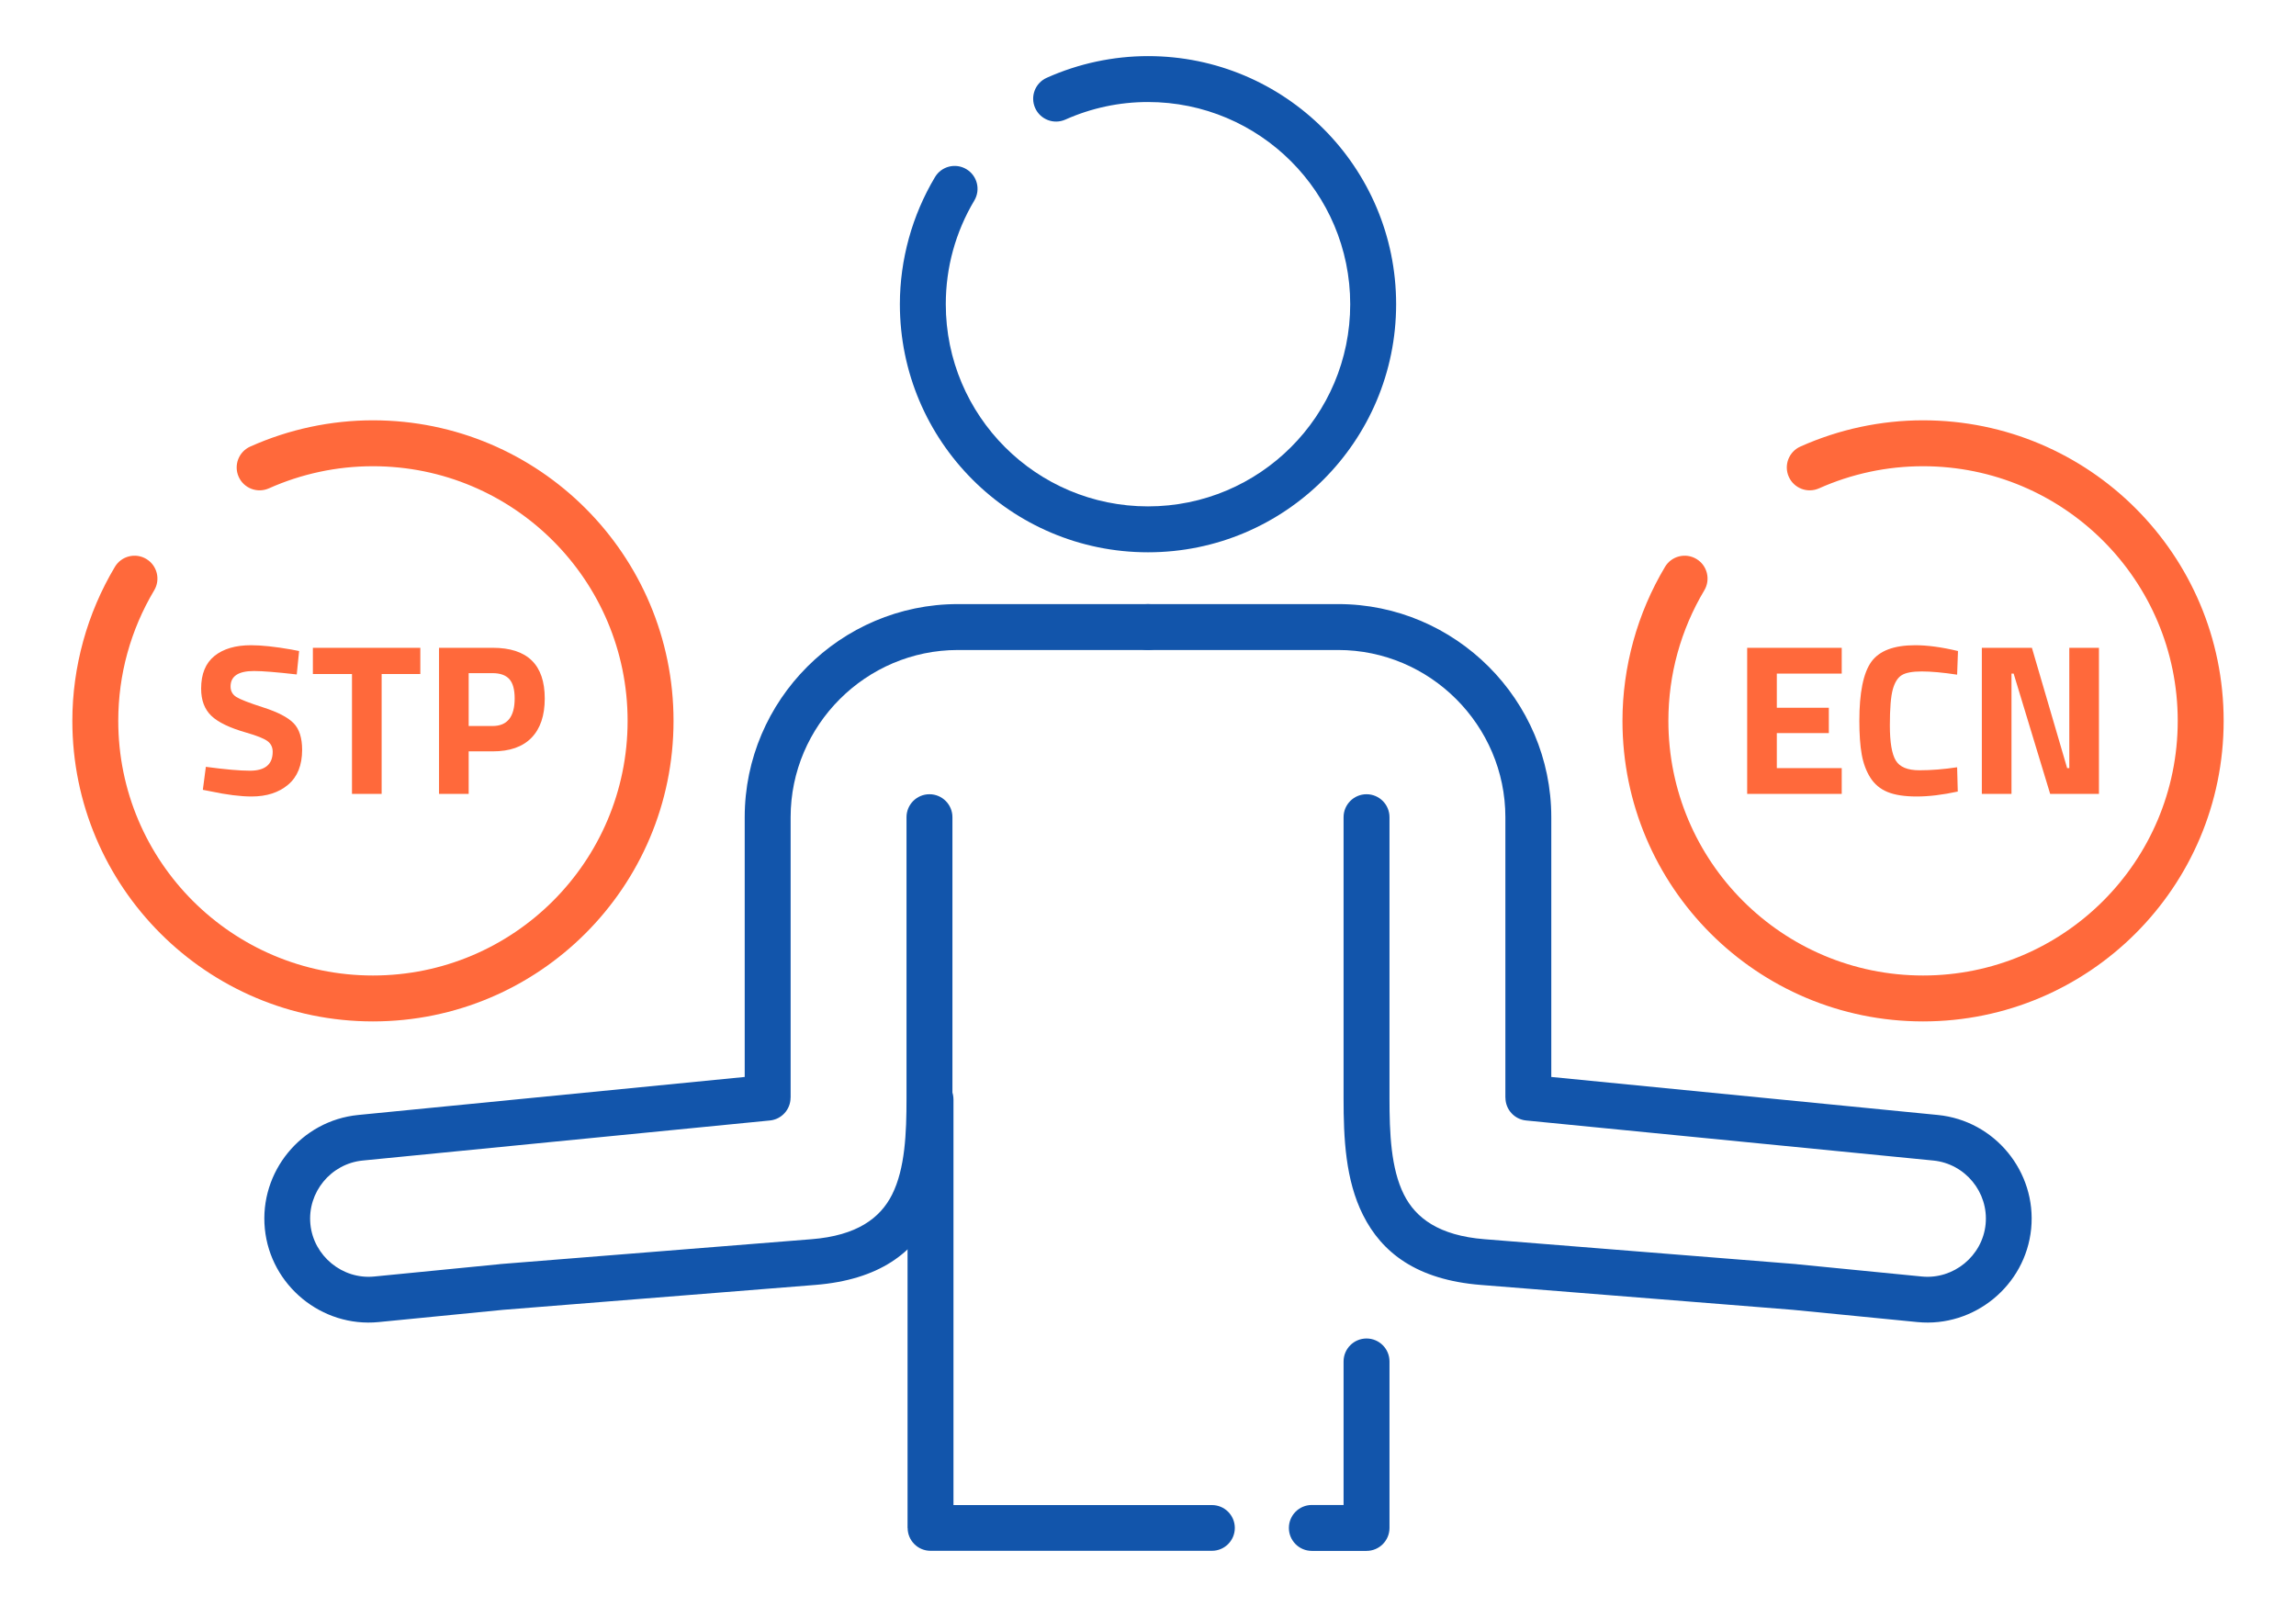 <?xml version="1.0" encoding="UTF-8"?>
<!DOCTYPE svg PUBLIC "-//W3C//DTD SVG 1.1//EN" "http://www.w3.org/Graphics/SVG/1.1/DTD/svg11.dtd">
<!-- Creator: CorelDRAW 2018 (64-Bit) -->
<svg xmlns="http://www.w3.org/2000/svg" xml:space="preserve" width="300px" height="210px" version="1.1" style="shape-rendering:geometricPrecision; text-rendering:geometricPrecision; image-rendering:optimizeQuality; fill-rule:evenodd; clip-rule:evenodd"
viewBox="0 0 287996.4 201597.5"
 xmlns:xlink="http://www.w3.org/1999/xlink">
 <defs>
  <style type="text/css">
   <![CDATA[
    .fil0 {fill:none}
    .fil1 {fill:#1255ab;fill-rule:nonzero}
    .fil2 {fill:#ff693b;fill-rule:nonzero}
   ]]>
  </style>
 </defs>
 <g id="Layer_x0020_1">
  <g id="_1975967905504">
   <rect class="fil0" x="0.1" y="-0.1" width="287996.4" height="201597.5"/>
   <path class="fil1" d="M133634.9 15001.5c-1447.6,645.9 -3145.3,-3.4 -3791.2,-1450.9 -646,-1447.6 3.4,-3145.3 1450.9,-3791.2 2009.9,-898.8 4092.8,-1579.1 6210.4,-2030.7 2143.4,-457.4 4320.4,-690.2 6493.2,-690.2 8594.1,0 16376.1,3484 22007.9,9116.1 5632.2,5631.8 9116.1,13413.4 9116.1,22007.6 0,8594.5 -3483.9,16375.7 -9116.1,22007.5 -5631.8,5632.2 -13413.8,9116.1 -22007.9,9116.1 -8594.2,0 -16376.1,-3483.9 -22007.9,-9116.1 -5632.2,-5631.8 -9116.1,-13413 -9116.1,-22007.5 0,-2785.5 383.2,-5568.3 1128.5,-8272.2 738.9,-2680 1838.7,-5263.7 3278.7,-7676.5 813.7,-1360.6 2576.9,-1803.9 3937.5,-990.2 1360.6,813.7 1803.9,2576.8 990.2,3937.5 -1172,1963.8 -2068.5,4070.8 -2671.7,6259.2 -596.4,2164.1 -903.3,4431.8 -903.3,6742.2 0,7004.1 2839.1,13345.3 7428.9,17934.7 4589.5,4589.8 10931.1,7429 17935.2,7429 7004.1,0 13345.7,-2839.2 17935.1,-7429 4589.8,-4589.4 7429,-10930.6 7429,-17934.7 0,-7004.2 -2839.2,-13345.4 -7429,-17934.8 -4589.4,-4589.8 -10931,-7428.9 -17935.1,-7428.9 -1800.6,0 -3577.3,187 -5300.4,554.8 -1747.2,372.6 -3445.3,924.8 -5062.9,1648.2z"/>
   <path class="fil1" d="M168529.7 102516.5c0,-1590.4 1289.5,-2880 2879.9,-2880 1590.4,0 2880,1289.6 2880,2880l0 35291.7c0,4312.3 173.1,8787.6 1810,12050.4 1487.2,2964.7 4425.4,5146.6 10098.7,5599.3l39017.1 3116.2 245.7 29.9 15610 1535.2c1987.6,195.4 3886.8,-449.4 5338.5,-1641 1454,-1193.6 2458.2,-2932.2 2653.6,-4919.4 196.5,-1998.6 -443.7,-3897.4 -1632.4,-5345.7 -1190.1,-1449.8 -2929.8,-2449.1 -4928.8,-2645.6l-51077.8 -5024.5c-1483.4,-145.5 -2591.2,-1396.9 -2590,-2857.3l-8.7 0 0 -35189.2c0,-5763.3 -2361.5,-11006.6 -6164.4,-14809.9 -3802.5,-3802.9 -9045.8,-6164.3 -14808.7,-6164.3l-23854.2 0c-1590.4,0 -2880,-1289.6 -2880,-2880 0,-1590.4 1289.6,-2879.9 2880,-2879.9l23854.2 0c7353.7,0 14038.1,3007.7 18881.5,7851.4 4843.8,4844.2 7851.5,11529.3 7851.5,18882.7l0 32587.4 48479 4769c3573.5,351.1 6678,2131.6 8799,4715.3 2122.9,2586.3 3265.5,5979.1 2914.4,9553 -350,3562.1 -2137,6666.6 -4723.2,8789.5 -2589,2124.9 -5983,3273.1 -9545.9,2923.1l-15611.1 -1535.2 -39149 -3123.4c-8077.5,-644.4 -12423.2,-4075.8 -14779.3,-8771.8 -2206.1,-4397.4 -2439.6,-9633.5 -2439.6,-14615.2l0 -35291.7z"/>
   <path class="fil1" d="M168529.7 170793.6c0,-1590.4 1289.5,-2880 2879.9,-2880 1590.4,0 2880,1289.6 2880,2880l0 20885.4c0,1590.4 -1289.6,2879.9 -2880,2879.9l-6860.5 0c-1590.4,0 -2880,-1289.5 -2880,-2879.9 0,-1590.4 1289.6,-2880 2880,-2880l3980.6 0 0 -18005.4zm-16510.3 18016.4c1584,0 2868.6,1284.6 2868.6,2868.6 0,1584 -1284.6,2868.6 -2868.6,2868.6l-35301.1 0.4c-1584,0 -2868.6,-1284.6 -2868.6,-2868.6l-11.4 0 0 -53738.9c0,-1590.4 1289.6,-2880 2880,-2880 1590.4,0 2879.9,1289.6 2879.9,2880l0 50870.2 32421.2 -0.3z"/>
   <path class="fil1" d="M113706.8 102516.5c0,-1590.4 1289.5,-2880 2880,-2880 1590.4,0 2879.9,1289.6 2879.9,2880l0 35291.7c0,4981.7 -233.6,10217.8 -2439.6,14615.2 -2356.2,4696 -6701.1,8127.4 -14779.3,8771.8l-39149 3123.4 -15611.1 1535.2c-3562.6,350 -6956.9,-798.2 -9545.9,-2923.1 -2586.3,-2122.5 -4373.2,-5227.4 -4723.2,-8789.5 -351.1,-3573.9 791.4,-6966.7 2914.4,-9553 2121,-2583.7 5225.8,-4364.2 8799,-4715.3l48479 -4769 0 -32587.4c0,-7353.4 3007.7,-14038.5 7851.5,-18882.7 4843.4,-4843.7 11528.1,-7851.4 18881.5,-7851.4l23854.2 0c1590.4,0 2879.9,1289.5 2879.9,2879.9 0,1590.4 -1289.5,2880 -2879.9,2880l-23854.2 0c-5763.3,0 -11006.2,2361.4 -14808.8,6164.3 -3802.9,3803.3 -6164.3,9046.6 -6164.3,14809.9l0 35189.2 -8.7 0c1.1,1460.4 -1106.6,2711.8 -2590.1,2857.3l-51077.7 5024.5c-1999,196.5 -3738.7,1195.8 -4928.9,2645.6 -1188.6,1448.3 -1828.9,3347.1 -1632.3,5345.7 195.4,1987.2 1199.2,3725.8 2653.6,4919.4 1451.6,1191.6 3350.5,1836.4 5338.5,1641l15610 -1535.2 245.6 -29.9 39017.1 -3116.2c5673.8,-452.7 8611.6,-2634.6 10098.8,-5599.3 1636.9,-3262.8 1810,-7738.1 1810,-12050.4l0 -35291.7z"/>
   <path class="fil2" d="M228166.4 61263.5c-1447.5,645.9 -3145.2,-3.4 -3791.1,-1451 -646,-1447.5 3.4,-3145.2 1450.9,-3791.2 2432.8,-1087.7 4956,-1911.2 7524.6,-2459.6 2592.7,-553.4 5230,-834.9 7866.2,-834.9 10411.7,0 19838.1,4220.5 26661.2,11043.2 6822.7,6822.7 11043.3,16249.9 11043.3,26661.2 0,10411.8 -4220.6,19838.2 -11043.3,26660.9 -6823.1,6822.7 -16249.5,11043.2 -26661.2,11043.2 -10411.7,0 -19838.1,-4220.5 -26661.2,-11043.2 -6822.7,-6822.7 -11043.3,-16249.1 -11043.3,-26660.9 0,-3379.2 463.8,-6750.1 1365.5,-10021.3 895.4,-3247.3 2227.7,-6377.4 3971.9,-9300.1 813.7,-1360.6 2576.9,-1804 3937.5,-990.2 1360.6,813.7 1803.9,2576.8 990.2,3937.4 -1475.9,2473.7 -2605.2,5126.9 -3364.9,7882.9 -753.2,2731.8 -1140.2,5587.6 -1140.2,8491.3 0,8821.3 3575.7,16807.8 9356.1,22588.1 5780.7,5780.3 13767.1,9356.1 22588.4,9356.1 8820.9,0 16807.7,-3575.8 22588.4,-9356.1 5780.4,-5780.3 9356.1,-13766.8 9356.1,-22588.1 0,-8821.3 -3575.7,-16808.1 -9356.1,-22588.4 -5780.7,-5780.3 -13767.5,-9356.1 -22588.4,-9356.1 -2263.9,0 -4501,235.8 -6673.4,699.6 -2198.2,469.4 -4336.6,1164.8 -6377.2,2077.2z"/>
   <path class="fil2" d="M33728.5 61263.5c-1447.6,645.9 -3145.3,-3.4 -3791.2,-1451 -646,-1447.5 3.4,-3145.2 1450.9,-3791.2 2432.9,-1087.7 4956,-1911.2 7524.6,-2459.6 2592.7,-553.4 5230,-834.9 7866.2,-834.9 10411.7,0 19838.1,4220.5 26661.2,11043.2 6822.7,6822.7 11043.3,16249.9 11043.3,26661.2 0,10411.8 -4220.6,19838.2 -11043.3,26660.9 -6823.1,6822.7 -16249.5,11043.2 -26661.2,11043.2 -10411.7,0 -19838.1,-4220.5 -26661.2,-11043.2 -6822.7,-6822.7 -11043.3,-16249.1 -11043.3,-26660.9 0,-3379.2 463.8,-6750.1 1365.6,-10021.3 895.3,-3247.3 2227.6,-6377.4 3971.8,-9300.1 813.7,-1360.6 2576.9,-1804 3937.5,-990.2 1360.6,813.7 1803.9,2576.8 990.2,3937.4 -1475.9,2473.7 -2605.2,5126.9 -3364.9,7882.9 -753.2,2731.8 -1140.2,5587.6 -1140.2,8491.3 0,8821.3 3575.7,16807.8 9356.1,22588.1 5780.7,5780.3 13767.1,9356.1 22588.4,9356.1 8820.9,0 16807.7,-3575.8 22588.4,-9356.1 5780.4,-5780.3 9356.1,-13766.8 9356.1,-22588.1 0,-8821.3 -3575.7,-16808.1 -9356.1,-22588.4 -5780.7,-5780.3 -13767.5,-9356.1 -22588.4,-9356.1 -2263.9,0 -4501,235.8 -6673.4,699.6 -2198.2,469.4 -4336.6,1164.8 -6377.1,2077.2z"/>
   <path class="fil2" d="M31859.5 84177.7c-1958.5,0 -2937.8,646.7 -2937.8,1940.4 0,575.2 242.3,1015.5 727.6,1320.9 485.2,305.4 1621.7,745.7 3409.8,1321 1788.1,574.8 3041.4,1226.4 3760.2,1953.9 718.9,728 1078.3,1846.7 1078.3,3356.2 0,1922.6 -584.3,3378.1 -1752.2,4366.5 -1167.8,988.3 -2695.5,1482.6 -4582.2,1482.6 -1401.8,0 -3117.7,-215.8 -5148.4,-647l-970.6 -188.6 377.6 -2884.1c2407.9,323.5 4249.6,485.3 5525.6,485.3 1904.8,0 2857.3,-790.7 2857.3,-2372.4 0,-574.9 -220,-1024.3 -660.3,-1347.4 -440.3,-323.5 -1316.4,-673.9 -2628.3,-1051.4 -2084.3,-593 -3553.4,-1298.3 -4407.2,-2115.8 -853.4,-817.9 -1280.1,-1954.4 -1280.1,-3409.8 0,-1833.1 557.1,-3198.6 1671.3,-4097.4 1113.8,-898.4 2641.4,-1347.7 4582.2,-1347.7 1329.6,0 3019.1,179.9 5067.5,539.3l970.2 188.6 -296.3 2938.1c-2533.7,-287.6 -4321.8,-431.2 -5364.2,-431.2zm7385.9 377.2l0 -3288.5 13477.6 0 0 3288.5 -4852.1 0 0 15040.8 -3719.8 0 0 -15040.8 -4905.7 0zm22561.2 9703.8l-3018.7 0 0 5337 -3719.7 0 0 -18329.3 6738.4 0c4348.7,0 6523.4,2120.6 6523.4,6361.2 0,2138.5 -552.6,3778.4 -1658.1,4919.4 -1105.1,1141 -2726.9,1711.7 -4865.3,1711.7zm-3018.7 -3180.8l2991.9 0c1850.8,0 2776.4,-1150.1 2776.4,-3450.3 0,-1131.9 -224.5,-1944.9 -673.9,-2439.3 -449.4,-494.3 -1150.1,-741.1 -2102.5,-741.1l-2991.9 0 0 6630.7z"/>
   <path class="fil2" d="M219154.7 99595.7l0 -18329.3 11860 0 0 3234.5 -8140.3 0 0 4285.9 6523 0 0 3180.8 -6523 0 0 4393.6 8140.3 0 0 3234.5 -11860 0zm26415.5 -296.7c-1904.9,413.5 -3620.7,620.2 -5148.4,620.2 -1527.3,0 -2749.2,-188.6 -3665.7,-566.1 -916.6,-377.2 -1635.4,-979.3 -2156.6,-1805.9 -521.2,-826.5 -880.2,-1797.1 -1077.9,-2911.3 -198.1,-1114.2 -296.7,-2515.6 -296.7,-4204.7 0,-3540.2 498.5,-6006.7 1495.9,-7399.4 997.4,-1392.4 2835,-2088.9 5512.4,-2088.9 1545.4,0 3333.5,242.6 5363.8,727.9l-107.7 2965c-1779,-269.5 -3257.1,-404.4 -4434.1,-404.4 -1176.9,0 -2017.1,157.2 -2520.1,471.7 -503.1,314.4 -876.1,911.9 -1118.8,1792.6 -242.6,880.6 -363.9,2381 -363.9,4501.3 0,2120.7 247.2,3589.8 741.5,4407.3 494,817.5 1482.3,1226.4 2965,1226.4 1482.3,0 3059.1,-125.8 4730.4,-377.6l80.9 3045.9zm3019 296.7l0 -18329.3 6280.4 0 4420.5 15094.8 269.5 0 0 -15094.8 3719.7 0 0 18329.3 -6118.6 0 -4582.2 -15094.8 -269.5 0 0 15094.8 -3719.8 0z"/>
  </g>
 </g>
</svg>
